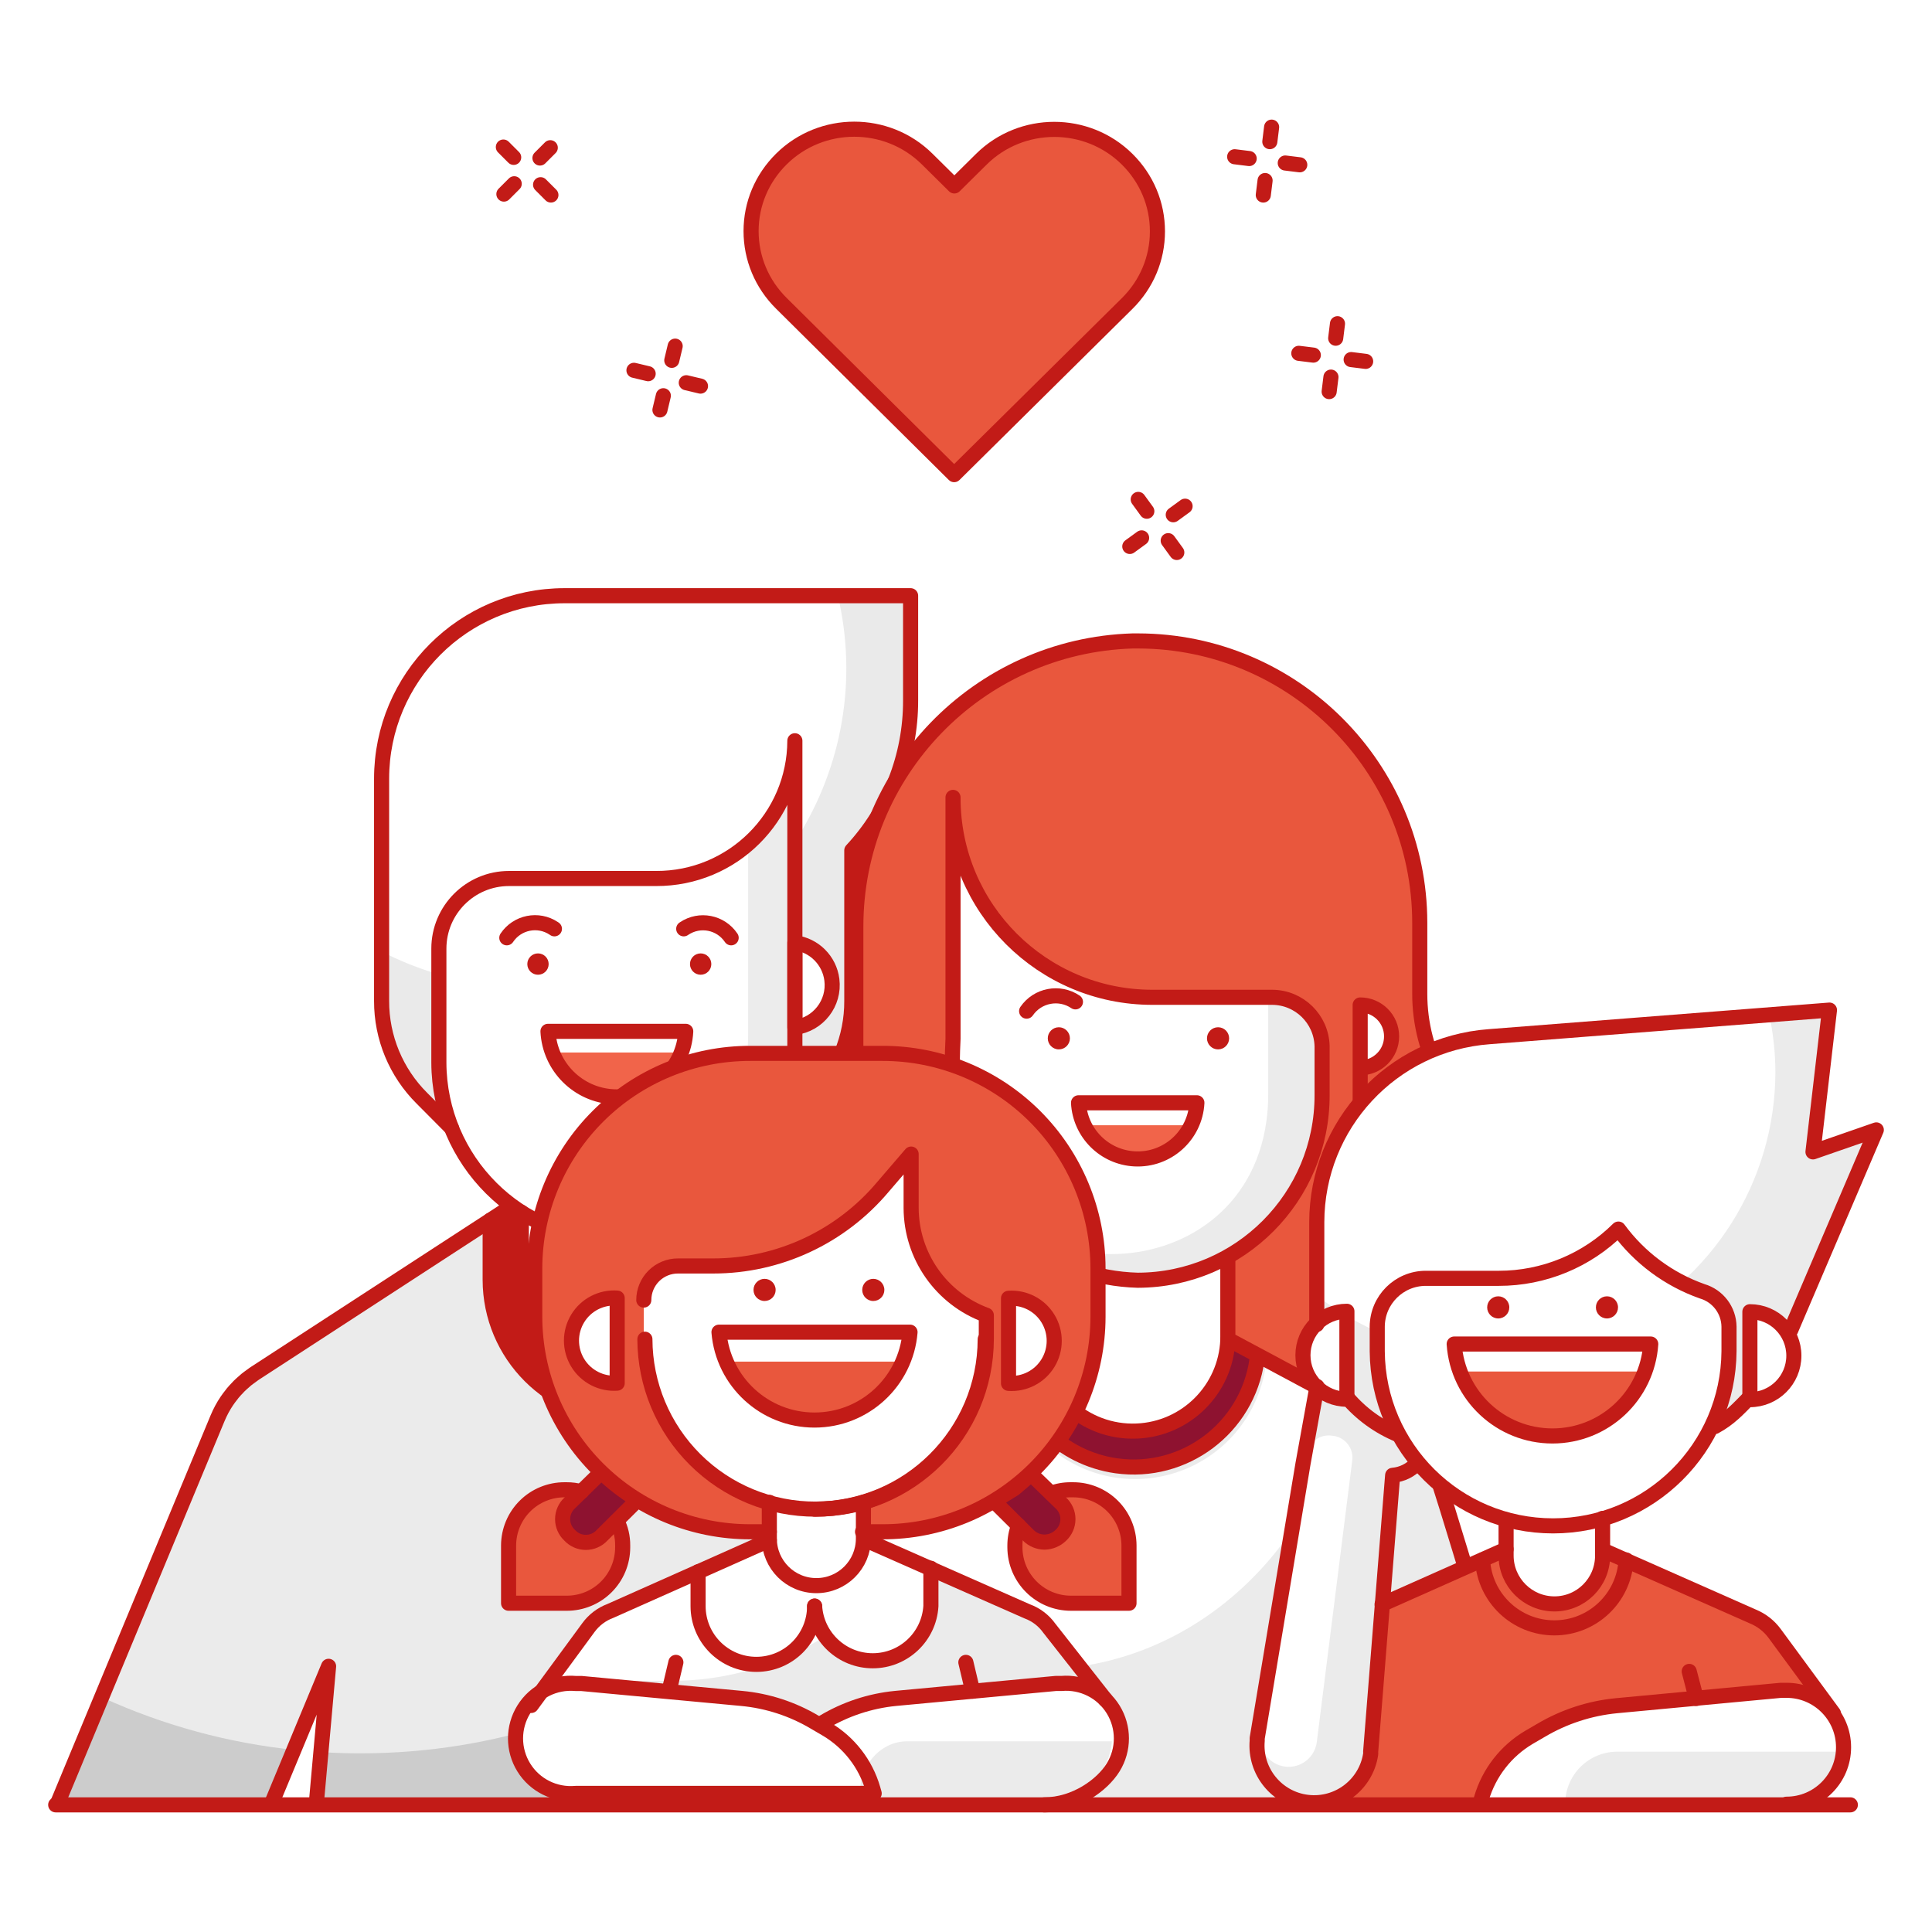 <?xml version="1.0" encoding="UTF-8"?>
<svg width="128px" height="128px" viewBox="0 0 128 128" version="1.1" xmlns="http://www.w3.org/2000/svg" xmlns:xlink="http://www.w3.org/1999/xlink">
    <title>One cover for your entire family</title>
    <g id="Page-1" stroke="none" stroke-width="1" fill="none" fill-rule="evenodd">
        <g id="1" transform="translate(-329, -11651)">
            <g id="One-cover-for-your-entire-family" transform="translate(329, 11651)">
                <polygon id="Fill-1" fill="#FFFFFF" points="0 128 128 128 128 0 0 0"></polygon>
                <g id="Group-308" transform="translate(3.69, 8.404)">
                    <path d="M30.884,71.082 L13.398,82.457 L13.399,82.458 C13.377,82.472 13.355,82.485 13.334,82.5 C13.259,82.55 13.188,82.606 13.116,82.659 C13.015,82.732 12.914,82.803 12.817,82.882 C12.772,82.919 12.731,82.961 12.686,82.999 C12.57,83.1 12.454,83.201 12.344,83.31 C12.319,83.335 12.298,83.362 12.273,83.387 C12.151,83.513 12.031,83.641 11.918,83.778 C11.895,83.806 11.875,83.837 11.852,83.866 C11.744,84 11.639,84.136 11.541,84.281 C11.298,84.641 11.091,85.027 10.922,85.433 C10.922,85.433 10.921,85.433 10.921,85.434 L0.366,110.836 L14.53,110.886 L18.276,101.87 L17.479,110.766 L58.642,110.766 L57.888,102.351 L61.385,110.766 L75.504,110.61 L65.043,85.434 C65.043,85.433 65.043,85.433 65.043,85.433 C64.874,85.027 64.667,84.641 64.423,84.281 C64.325,84.135 64.218,83.998 64.11,83.862 C64.088,83.834 64.069,83.805 64.047,83.778 C63.934,83.641 63.813,83.513 63.691,83.387 C63.667,83.362 63.645,83.335 63.621,83.31 C63.511,83.201 63.395,83.1 63.278,82.999 C63.234,82.961 63.192,82.919 63.147,82.882 C63.051,82.803 62.949,82.732 62.848,82.659 C62.776,82.606 62.706,82.55 62.631,82.5 C62.609,82.486 62.587,82.472 62.566,82.458 L62.567,82.457 L45.081,71.082" id="Fill-2" fill="#CCCCCC"></path>
                    <path d="M45.08,71.082 L30.883,71.082 L13.397,82.457 L13.398,82.458 C13.377,82.472 13.355,82.485 13.333,82.5 C13.258,82.55 13.188,82.606 13.115,82.659 C13.015,82.732 12.913,82.803 12.817,82.882 C12.772,82.919 12.73,82.961 12.686,82.999 C12.569,83.1 12.453,83.201 12.343,83.31 C12.319,83.335 12.297,83.362 12.273,83.387 C12.15,83.513 12.03,83.641 11.917,83.778 C11.894,83.806 11.874,83.837 11.851,83.866 C11.744,84 11.638,84.137 11.541,84.281 C11.297,84.641 11.09,85.027 10.921,85.433 C10.921,85.433 10.921,85.433 10.921,85.434 L3.167,104.094 C7.123,105.891 11.413,107.08 15.919,107.542 L18.276,101.87 L17.755,107.687 C18.556,107.734 19.362,107.76 20.174,107.76 C38.154,107.76 53.439,96.236 59.054,80.172 L45.08,71.082 Z" id="Fill-4" fill="#EBEBEB"></path>
                    <path d="M28.981,72.32 L28.981,76.253 C28.981,81.233 33.018,85.27 37.999,85.27 C42.979,85.27 47.017,81.233 47.017,76.253 L47.017,72.245 L44.161,70.496 C44.161,70.496 36.445,73.508 31.492,70.109 C30.073,71.381 28.981,72.32 28.981,72.32" id="Fill-6" fill="#C21B17"></path>
                    <path d="M31.044,69.824 L31.044,76.253 C31.044,80.094 34.157,83.208 37.998,83.208 L37.998,83.208 C41.84,83.208 44.953,80.094 44.953,76.253 L44.953,69.823 C42.742,70.808 36.868,73.377 31.044,69.824" id="Fill-8" fill="#EBEBEB"></path>
                    <path d="M33.291,70.91 C32.546,70.639 31.795,70.283 31.043,69.825 L31.043,76.253 C31.043,80.06 34.103,83.148 37.897,83.203 L37.897,77.38 C37.897,74.462 36.033,71.908 33.291,70.91" id="Fill-10" fill="#FFFFFF"></path>
                    <path d="M26.217,66.324 L24.264,64.359 C22.549,62.654 21.587,60.334 21.592,57.916 L21.592,43.187 C21.592,36.491 27.02,31.063 33.716,31.063 L56.651,31.063 L56.651,38.001 C56.66,41.687 55.267,45.238 52.755,47.936 L52.755,57.916 C52.765,60.333 51.807,62.653 50.095,64.359 L48.119,66.324 L26.217,66.324 Z" id="Fill-12" fill="#FFFFFF"></path>
                    <path d="M52.755,31.063 L51.823,31.063 C54.475,42.42 47.419,53.776 36.063,56.428 C31.179,57.569 26.05,56.934 21.591,54.638 L21.591,57.871 C21.586,60.289 22.548,62.609 24.263,64.315 L26.217,66.279 L48.119,66.279 L50.083,64.315 C51.795,62.608 52.753,60.288 52.744,57.871 L52.744,47.936 C55.258,45.239 56.65,41.687 56.639,38.001 L56.639,31.063 L52.755,31.063 Z" id="Fill-14" fill="#EAEAEA"></path>
                    <path d="M49.106,54.233 C50.551,54.233 51.722,55.404 51.722,56.849 C51.722,58.293 50.551,59.464 49.106,59.464 C47.661,59.464 46.49,58.293 46.49,56.849 C46.49,55.404 47.661,54.233 49.106,54.233" id="Fill-16" fill="#FFFFFF"></path>
                    <path d="M49.106,40.672 L49.106,62.002 C49.106,68.513 43.831,73.794 37.319,73.8 C30.802,73.8 25.52,68.518 25.52,62.002 L25.52,54.446 C25.52,51.884 27.595,49.805 30.157,49.799 L39.889,49.799 C44.943,49.836 49.069,45.77 49.106,40.717 C49.106,40.702 49.106,40.687 49.106,40.672" id="Fill-18" fill="#ECECEC"></path>
                    <path d="M45.873,60.206 L45.873,47.666 C44.211,49.075 42.102,49.847 39.923,49.843 L30.19,49.843 C27.623,49.831 25.533,51.903 25.52,54.468 C25.52,54.477 25.52,54.483 25.52,54.492 L25.52,62.002 C25.524,65.671 27.239,69.129 30.157,71.353 C31.408,71.791 32.725,72.016 34.052,72.016 C40.574,72.022 45.867,66.74 45.873,60.217 L45.873,60.217 L45.873,60.206 Z" id="Fill-20" fill="#FFFFFF"></path>
                    <path d="M32.874,61.328 C33.875,63.712 36.618,64.833 39.002,63.833 C40.133,63.358 41.032,62.459 41.507,61.328 L32.874,61.328 Z" id="Fill-22" fill="#F1644A"></path>
                    <path d="M31.953,54.761 C32.344,54.761 32.66,55.078 32.66,55.468 C32.66,55.859 32.344,56.175 31.953,56.175 C31.562,56.175 31.246,55.859 31.246,55.468 C31.246,55.078 31.562,54.761 31.953,54.761" id="Fill-24" fill="#C21B17"></path>
                    <path d="M42.73,54.761 C43.121,54.761 43.437,55.078 43.437,55.468 C43.437,55.859 43.121,56.175 42.73,56.175 C42.339,56.175 42.023,55.859 42.023,55.468 C42.023,55.078 42.339,54.761 42.73,54.761" id="Fill-26" fill="#C21B17"></path>
                    <path d="M44.758,71.019 L44.758,76.375 C44.758,80.217 41.644,83.33 37.803,83.33 L37.803,83.33 C33.962,83.33 30.848,80.217 30.848,76.375 L30.848,71.91" id="Stroke-28" stroke="#C21B17" stroke-linecap="round" stroke-linejoin="round"></path>
                    <path d="M30.125,71.571 L13.202,82.579 L13.203,82.58 C13.181,82.594 13.16,82.608 13.138,82.622 C13.063,82.673 12.993,82.729 12.92,82.782 C12.82,82.855 12.718,82.926 12.622,83.005 C12.576,83.042 12.535,83.083 12.491,83.122 C12.374,83.222 12.258,83.324 12.148,83.433 C12.124,83.457 12.102,83.485 12.078,83.509 C11.955,83.635 11.835,83.764 11.722,83.9 C11.699,83.929 11.679,83.96 11.656,83.988 C11.549,84.123 11.443,84.259 11.346,84.403 C11.102,84.763 10.895,85.149 10.726,85.555 C10.726,85.556 10.726,85.556 10.725,85.556 L0.171,110.959 M14.335,111.008 L18.08,101.993 L17.284,110.889 M58.446,110.889 L57.692,102.474 L61.189,110.889 M75.423,110.889 L64.848,85.556 C64.848,85.556 64.847,85.556 64.847,85.555 C64.678,85.149 64.471,84.763 64.228,84.404 C64.129,84.258 64.022,84.12 63.914,83.984 C63.892,83.957 63.873,83.927 63.851,83.9 C63.738,83.764 63.618,83.635 63.495,83.509 C63.471,83.484 63.449,83.457 63.425,83.433 C63.315,83.324 63.199,83.222 63.082,83.122 C63.038,83.083 62.997,83.042 62.951,83.005 C62.855,82.926 62.753,82.855 62.653,82.781 C62.58,82.728 62.51,82.672 62.435,82.622 C62.414,82.608 62.392,82.594 62.37,82.58 L62.371,82.579 L44.885,71.205" id="Stroke-30" stroke="#C21B17" stroke-linecap="round" stroke-linejoin="round"></path>
                    <path d="M46.821,72.831 L46.821,76.375 C46.821,81.355 42.784,85.393 37.803,85.393 C32.823,85.393 28.785,81.355 28.785,76.375 L28.785,72.442" id="Stroke-32" stroke="#C21B17" stroke-linecap="round" stroke-linejoin="round"></path>
                    <path d="M29.887,53.728 C30.576,52.696 31.97,52.417 33.001,53.105 C33.014,53.114 33.029,53.124 33.042,53.133" id="Stroke-34" stroke="#C21B17" stroke-linecap="round" stroke-linejoin="round"></path>
                    <path d="M44.751,53.728 C44.06,52.698 42.666,52.423 41.636,53.114 C41.626,53.12 41.617,53.127 41.608,53.133" id="Stroke-36" stroke="#C21B17" stroke-linecap="round" stroke-linejoin="round"></path>
                    <path d="M41.742,59.925 C41.617,62.445 39.472,64.387 36.952,64.262 C34.607,64.146 32.732,62.27 32.615,59.925 L41.742,59.925 Z" id="Stroke-38" stroke="#C21B17" stroke-linecap="round" stroke-linejoin="round"></path>
                    <path d="M48.972,59.667 C50.522,59.471 51.619,58.055 51.423,56.505 C51.261,55.224 50.252,54.216 48.972,54.054 L48.972,59.667 Z" id="Stroke-40" stroke="#C21B17" stroke-linecap="round" stroke-linejoin="round"></path>
                    <path d="M44.73,71.019 C42.683,72.728 40.048,73.756 37.174,73.756 C30.679,73.75 25.411,68.496 25.386,62.002 L25.386,54.447 C25.386,51.88 27.467,49.799 30.034,49.799 L39.778,49.799 C44.837,49.818 48.954,45.732 48.972,40.673 L48.972,40.673 L48.972,62.002 C48.958,65.626 47.312,68.864 44.73,71.019" id="Stroke-42" stroke="#C21B17" stroke-linecap="round" stroke-linejoin="round"></path>
                    <path d="M48.119,66.324 L50.084,64.359 C51.795,62.653 52.754,60.333 52.744,57.916 L52.744,47.936 C55.256,45.238 56.649,41.687 56.64,38.001 L56.64,31.063 L33.716,31.063 C27.02,31.063 21.592,36.491 21.592,43.187 L21.592,57.916 C21.587,60.334 22.549,62.654 24.264,64.359 L26.217,66.324" id="Stroke-44" stroke="#C21B17" stroke-linecap="round" stroke-linejoin="round"></path>
                    <path d="M60.087,95.194 C52.444,95.21 46.235,89.028 46.219,81.385 C46.212,78.258 47.264,75.222 49.204,72.769 L50.8,70.731 C52.229,68.906 53.008,66.654 53.012,64.335 L53.012,53.011 C52.989,42.773 61.115,34.376 71.347,34.06 L71.714,34.06 C82.016,34.078 90.361,42.428 90.373,52.73 L90.373,57.455 C90.373,59.417 90.874,61.347 91.829,63.062 L94.084,67.097 C99.141,76.219 95.846,87.713 86.723,92.772 C83.932,94.319 80.794,95.133 77.603,95.139 L60.087,95.194 Z" id="Fill-46" fill="#EBEBEB"></path>
                    <path d="M46.346,79.737 C49.157,82.951 53.218,84.794 57.488,84.796 L76.255,84.796 C85.099,84.79 92.917,79.049 95.572,70.612 C95.195,69.415 94.696,68.258 94.084,67.162 L91.829,63.062 C90.875,61.347 90.373,59.417 90.373,57.455 L90.373,52.73 C90.361,42.419 82.003,34.066 71.692,34.059 L71.326,34.059 C61.093,34.376 52.968,42.773 52.99,53.011 L52.99,64.379 C52.986,66.698 52.208,68.948 50.779,70.775 L49.204,72.769 C47.634,74.788 46.646,77.198 46.346,79.737" id="Fill-48" fill="#E9573D"></path>
                    <path d="M83.902,64.109 C83.92,70.87 78.454,76.365 71.693,76.383 L71.693,76.383 L71.693,76.383 C64.932,76.383 59.451,70.902 59.451,64.141 C59.451,64.131 59.451,64.12 59.451,64.109 L59.451,44.393 C59.427,51.684 65.318,57.614 72.609,57.638 C72.624,57.638 72.638,57.638 72.653,57.638 L80.602,57.638 C82.395,57.649 83.855,59.081 83.902,60.873 L83.902,64.109 Z" id="Fill-50" fill="#EBEBEB"></path>
                    <path d="M59.45,47.068 L59.45,64.142 C59.451,64.712 59.491,65.281 59.569,65.846 C61.251,77.624 78.584,77.624 80.213,65.878 C80.292,65.303 80.332,64.723 80.331,64.142 L80.331,57.67 L70.252,57.67 C66.644,57.724 60.961,52.438 59.45,47.068" id="Fill-52" fill="#FFFFFF"></path>
                    <path d="M71.369,86.522 C74.681,86.522 77.366,83.837 77.366,80.525 L77.366,80.525 L77.366,75.014 C75.538,75.918 73.546,76.443 71.509,76.556 C69.35,76.377 67.255,75.729 65.372,74.658 L65.372,80.525 C65.372,83.837 68.057,86.522 71.369,86.522" id="Fill-54" fill="#FFFFFF"></path>
                    <path d="M79.533,81.69 L77.365,80.525 L79.533,81.69 Z" id="Fill-56" fill="#2DAB66"></path>
                    <polygon id="Fill-58" fill="#2DAB66" points="63.193 81.69 63.193 81.69 65.372 80.525"></polygon>
                    <path d="M71.369,88.776 C75.495,88.801 79.005,85.775 79.588,81.69 L77.431,80.525 C77.429,83.837 74.743,86.521 71.431,86.519 C68.121,86.518 65.438,83.835 65.437,80.525 L63.28,81.69 C63.864,85.721 67.296,88.728 71.369,88.776" id="Fill-60" fill="#8E1230"></path>
                    <path d="M63.808,59.525 C64.078,58.255 65.326,57.443 66.596,57.713 C66.612,57.716 66.629,57.72 66.645,57.724" id="Fill-62" fill="#FFFFFF"></path>
                    <path d="M66.461,59.654 C66.866,59.654 67.194,59.983 67.194,60.388 C67.194,60.792 66.866,61.121 66.461,61.121 C66.056,61.121 65.728,60.792 65.728,60.388 C65.728,59.983 66.056,59.654 66.461,59.654" id="Fill-64" fill="#FFFFFF"></path>
                    <path d="M77.01,59.654 C77.415,59.654 77.743,59.983 77.743,60.388 C77.743,60.792 77.415,61.121 77.01,61.121 C76.605,61.121 76.276,60.792 76.276,60.388 C76.276,59.983 76.605,59.654 77.01,59.654" id="Fill-66" fill="#FFFFFF"></path>
                    <path d="M86.425,62.34 C87.576,62.34 88.507,61.408 88.507,60.258 C88.507,59.109 87.576,58.177 86.425,58.177 L86.425,62.34 Z" id="Fill-68" fill="#FFFFFF"></path>
                    <path d="M68.111,66.148 C69.15,68.126 71.595,68.887 73.572,67.848 C74.298,67.467 74.891,66.874 75.273,66.148 L68.111,66.148 Z" id="Fill-70" fill="#F1644A"></path>
                    <path d="M64.66,99.465 C73.926,99.463 82.057,93.29 84.549,84.365 L79.587,81.69 C78.951,86.202 74.777,89.344 70.265,88.708 C66.623,88.194 63.761,85.332 63.247,81.69 L61.554,82.596 L57.034,98.332 L56.528,99.411 L64.66,99.465 Z" id="Fill-72" fill="#EBEBEB"></path>
                    <path d="M66.461,59.654 C66.866,59.654 67.194,59.983 67.194,60.388 C67.194,60.792 66.866,61.121 66.461,61.121 C66.056,61.121 65.728,60.792 65.728,60.388 C65.728,59.983 66.056,59.654 66.461,59.654" id="Fill-74" fill="#C21B17"></path>
                    <path d="M91.732,88.948 C90.862,87.8 89.759,86.849 88.496,86.156 L80.008,81.615 C80.007,81.618 80.006,81.621 80.006,81.624 L79.986,81.615 C79.394,85.35 76.463,88.281 72.726,88.874 C69.75,89.347 66.888,88.255 64.973,86.21 C64.935,86.168 64.901,86.124 64.864,86.082 C64.607,85.797 64.372,85.493 64.153,85.172 C63.991,84.933 63.836,84.688 63.698,84.43 C63.659,84.359 63.616,84.29 63.579,84.218 C63.383,83.826 63.212,83.421 63.076,82.999 C63.075,82.995 63.074,82.992 63.073,82.989 C62.93,82.544 62.822,82.085 62.751,81.615 L62.731,81.624 C62.731,81.621 62.73,81.618 62.729,81.615 L54.241,86.156 C52.979,86.85 51.877,87.802 51.005,88.948 L44.62,110.941 L50.876,110.941 L52.343,110.941 L90.373,110.941 L98.106,110.941 L91.732,88.948 Z" id="Fill-76" fill="#EBEBEB"></path>
                    <path d="M80.168,82.218 C80.167,82.222 80.166,82.225 80.166,82.228 L80.146,82.218 C79.554,85.955 76.623,88.885 72.887,89.478 C69.911,89.95 67.048,88.859 65.133,86.814 C65.095,86.773 65.062,86.728 65.025,86.687 C64.768,86.401 64.532,86.096 64.313,85.777 C64.151,85.536 63.996,85.291 63.858,85.034 C63.819,84.963 63.776,84.894 63.739,84.821 C63.544,84.43 63.372,84.024 63.236,83.602 C63.235,83.599 63.234,83.595 63.233,83.592 C63.09,83.148 62.982,82.69 62.911,82.218 L62.891,82.228 C62.891,82.225 62.89,82.222 62.889,82.218 L54.401,86.759 C53.14,87.454 52.003,88.969 51.405,90.131 L49.102,99.12 C52.676,100.515 57.12,102.242 64.946,102.212 C75.721,102.224 83.69,93.701 85.287,84.806 C84.417,83.658 80.168,82.218 80.168,82.218" id="Fill-78" fill="#FFFFFF"></path>
                    <path d="M77.01,59.654 C77.415,59.654 77.743,59.983 77.743,60.388 C77.743,60.792 77.415,61.121 77.01,61.121 C76.605,61.121 76.276,60.792 76.276,60.388 C76.276,59.983 76.605,59.654 77.01,59.654" id="Fill-80" fill="#C21B17"></path>
                    <path d="M64.023,73.719 C66.236,75.397 68.918,76.34 71.692,76.415 C78.454,76.398 83.919,70.902 83.902,64.141 L83.902,64.141 L83.902,60.906 C83.856,59.113 82.394,57.681 80.602,57.67 L72.653,57.67 C65.361,57.67 59.45,51.759 59.45,44.468 C59.45,44.454 59.45,44.439 59.45,44.425 L59.45,60.42 C59.45,60.42 59.181,65.177 59.839,67.226 C60.496,69.275 62.169,72.403 64.023,73.719 Z" id="Stroke-82" stroke="#C21B17" stroke-linecap="round" stroke-linejoin="round"></path>
                    <path d="M50.424,90.95 C45.851,85.955 45.004,78.083 49.204,72.77 L50.8,70.732 C52.229,68.905 53.007,66.654 53.011,64.336 L53.011,53.011 C52.989,42.773 61.114,34.375 71.347,34.06 L71.714,34.06 C82.016,34.078 90.361,42.428 90.373,52.73 L90.373,57.454 C90.373,59.417 90.874,61.348 91.829,63.063 L94.083,67.097 C98.132,74.336 97.14,83.198 91.4,89.185" id="Stroke-84" stroke="#C21B17" stroke-linecap="round" stroke-linejoin="round"></path>
                    <path d="M65.07,80.374 C65.214,83.85 68.148,86.551 71.624,86.407 C74.898,86.271 77.521,83.648 77.657,80.374" id="Stroke-86" stroke="#C21B17" stroke-linecap="round" stroke-linejoin="round"></path>
                    <path d="M64.326,58.587 C65.053,57.529 66.496,57.255 67.561,57.972" id="Stroke-88" stroke="#C21B17" stroke-linecap="round" stroke-linejoin="round"></path>
                    <path d="M75.607,64.659 C75.493,66.824 73.646,68.488 71.481,68.374 C69.474,68.269 67.871,66.665 67.766,64.659 L75.607,64.659 Z" id="Stroke-90" stroke="#C21B17" stroke-linecap="round" stroke-linejoin="round"></path>
                    <path d="M86.425,62.34 C87.576,62.34 88.507,61.408 88.507,60.258 C88.507,59.109 87.576,58.177 86.425,58.177 L86.425,67.226" id="Stroke-92" stroke="#C21B17" stroke-linecap="round" stroke-linejoin="round"></path>
                    <path d="M65.07,74.528 L65.07,80.374 L55.363,85.573 C55.363,85.573 51.901,87.363 50.995,89.952 C50.089,92.54 44.653,110.908 44.653,110.908" id="Stroke-94" stroke="#C21B17" stroke-linecap="round" stroke-linejoin="round"></path>
                    <line x1="54.91" y1="101.126" x2="53.281" y2="110.909" id="Stroke-96" stroke="#C21B17" stroke-linecap="round" stroke-linejoin="round"></line>
                    <line x1="55.751" y1="97.383" x2="54.91" y2="101.126" id="Stroke-98" stroke="#C21B17" stroke-linecap="round" stroke-linejoin="round"></line>
                    <path d="M79.587,81.69 C78.95,86.202 74.777,89.344 70.264,88.708 C66.622,88.194 63.76,85.332 63.247,81.69" id="Stroke-100" stroke="#C21B17" stroke-linecap="round" stroke-linejoin="round"></path>
                    <path d="M77.657,74.927 L77.657,80.32 L87.364,85.519 C87.364,85.519 90.826,87.309 91.678,89.898 C92.531,92.486 98.031,110.854 98.031,110.854" id="Stroke-102" stroke="#C21B17" stroke-linecap="round" stroke-linejoin="round"></path>
                    <line x1="87.828" y1="101.126" x2="89.446" y2="110.909" id="Stroke-104" stroke="#C21B17" stroke-linecap="round" stroke-linejoin="round"></line>
                    <line x1="86.986" y1="97.383" x2="87.827" y2="101.126" id="Stroke-106" stroke="#C21B17" stroke-linecap="round" stroke-linejoin="round"></line>
                    <line x1="38.311" y1="16.13" x2="39.252" y2="16.355" id="Stroke-108" stroke="#C21B17" stroke-linecap="round" stroke-linejoin="round"></line>
                    <line x1="41.778" y1="16.953" x2="42.719" y2="17.177" id="Stroke-110" stroke="#C21B17" stroke-linecap="round" stroke-linejoin="round"></line>
                    <line x1="40.817" y1="15.469" x2="41.042" y2="14.528" id="Stroke-112" stroke="#C21B17" stroke-linecap="round" stroke-linejoin="round"></line>
                    <line x1="40.033" y1="18.755" x2="40.258" y2="17.814" id="Stroke-114" stroke="#C21B17" stroke-linecap="round" stroke-linejoin="round"></line>
                    <line x1="71.162" y1="27.8" x2="71.945" y2="27.231" id="Stroke-116" stroke="#C21B17" stroke-linecap="round" stroke-linejoin="round"></line>
                    <line x1="74.042" y1="25.701" x2="74.825" y2="25.132" id="Stroke-118" stroke="#C21B17" stroke-linecap="round" stroke-linejoin="round"></line>
                    <line x1="72.29" y1="25.466" x2="71.721" y2="24.683" id="Stroke-120" stroke="#C21B17" stroke-linecap="round" stroke-linejoin="round"></line>
                    <line x1="74.276" y1="28.199" x2="73.707" y2="27.416" id="Stroke-122" stroke="#C21B17" stroke-linecap="round" stroke-linejoin="round"></line>
                    <line x1="80.006" y1="4.518" x2="80.125" y2="3.557" id="Stroke-124" stroke="#C21B17" stroke-linecap="round" stroke-linejoin="round"></line>
                    <line x1="80.439" y1="0.981" x2="80.558" y2="0.019" id="Stroke-126" stroke="#C21B17" stroke-linecap="round" stroke-linejoin="round"></line>
                    <line x1="79.071" y1="2.1" x2="78.11" y2="1.981" id="Stroke-128" stroke="#C21B17" stroke-linecap="round" stroke-linejoin="round"></line>
                    <line x1="82.423" y1="2.515" x2="81.462" y2="2.396" id="Stroke-130" stroke="#C21B17" stroke-linecap="round" stroke-linejoin="round"></line>
                    <line x1="84.37" y1="17.541" x2="84.489" y2="16.58" id="Stroke-132" stroke="#C21B17" stroke-linecap="round" stroke-linejoin="round"></line>
                    <line x1="84.803" y1="14.004" x2="84.922" y2="13.043" id="Stroke-134" stroke="#C21B17" stroke-linecap="round" stroke-linejoin="round"></line>
                    <line x1="83.321" y1="15.123" x2="82.36" y2="15.004" id="Stroke-136" stroke="#C21B17" stroke-linecap="round" stroke-linejoin="round"></line>
                    <line x1="86.788" y1="15.538" x2="85.827" y2="15.419" id="Stroke-138" stroke="#C21B17" stroke-linecap="round" stroke-linejoin="round"></line>
                    <line x1="29.659" y1="1.338" x2="30.343" y2="2.022" id="Stroke-140" stroke="#C21B17" stroke-linecap="round" stroke-linejoin="round"></line>
                    <line x1="32.125" y1="3.833" x2="32.809" y2="4.517" id="Stroke-142" stroke="#C21B17" stroke-linecap="round" stroke-linejoin="round"></line>
                    <line x1="32.083" y1="2.066" x2="32.767" y2="1.382" id="Stroke-144" stroke="#C21B17" stroke-linecap="round" stroke-linejoin="round"></line>
                    <line x1="29.694" y1="4.455" x2="30.378" y2="3.771" id="Stroke-146" stroke="#C21B17" stroke-linecap="round" stroke-linejoin="round"></line>
                    <path d="M59.525,23.043 L48.077,11.691 C46.783,10.408 46.071,8.709 46.071,6.906 C46.072,5.106 46.785,3.411 48.078,2.132 C50.741,-0.503 55.073,-0.503 57.736,2.132 L59.538,3.915 L61.328,2.144 C63.991,-0.49 68.323,-0.491 70.987,2.144 C72.28,3.425 72.993,5.122 72.993,6.924 C72.993,8.726 72.28,10.424 70.987,11.704 L59.525,23.043 Z" id="Fill-148" fill="#E9573D"></path>
                    <path d="M59.525,23.043 L48.077,11.691 C46.783,10.408 46.071,8.709 46.071,6.906 C46.072,5.106 46.785,3.411 48.078,2.132 C50.741,-0.503 55.073,-0.503 57.736,2.132 L59.538,3.915 L61.328,2.144 C63.991,-0.49 68.323,-0.491 70.987,2.144 C72.28,3.425 72.993,5.122 72.993,6.924 C72.993,8.726 72.28,10.424 70.987,11.704 L59.525,23.043 Z" id="Stroke-150" stroke="#C21B17" stroke-linecap="round" stroke-linejoin="round"></path>
                    <path d="M117.78,105.113 L113.891,99.826 C113.52,99.319 113.016,98.926 112.434,98.689 L102.559,94.32 L96.092,94.32 L87.876,97.888 L83.317,111.129 L113.702,111.129 L117.78,105.113 Z" id="Fill-152" fill="#E9573D"></path>
                    <path d="M94.533,94.931 C94.673,97.455 96.76,99.431 99.289,99.431 C101.817,99.431 103.905,97.455 104.044,94.931 L102.471,94.232 L96.092,94.232 L94.533,94.931 Z" id="Fill-154" fill="#E9573D"></path>
                    <path d="M113.891,99.826 L113.891,99.826 C113.697,99.566 113.466,99.335 113.206,99.141 C106.94,108.264 94.875,111.32 85.022,106.278 L83.332,111.129 L113.716,111.129 L117.78,105.171 L113.891,99.826 Z" id="Fill-156" fill="#E9573D"></path>
                    <path d="M114.677,103.569 L114.298,103.569 L103.403,104.589 C101.638,104.76 99.933,105.317 98.407,106.22 L97.606,106.686 C96.082,107.589 94.958,109.036 94.46,110.735 L94.372,111.056 L114.677,111.129 C116.761,111.129 118.45,109.44 118.45,107.356 C118.45,105.273 116.761,103.584 114.677,103.584 L114.677,103.569 Z" id="Fill-158" fill="#FFFFFF"></path>
                    <path d="M89.013,81.094 L84.09,80.541 L82.632,88.625 L79.603,106.759 L79.603,106.919 C79.427,108.954 80.897,110.762 82.924,111.005 C84.953,111.249 86.808,109.841 87.118,107.822 C87.126,107.769 87.126,107.715 87.118,107.662 L88.576,89.338 C89.74,89.243 90.677,88.342 90.819,87.183 L91.212,83.92 C91.316,83.25 91.138,82.567 90.722,82.033 C90.305,81.498 89.688,81.158 89.013,81.094" id="Fill-160" fill="#EBEBEB"></path>
                    <path d="M88.969,86.658 C85.657,85.25 83.506,81.999 83.507,78.399 L83.507,72.573 C83.512,66.119 88.49,60.759 94.926,60.279 L117.474,58.517 L116.382,67.912 L120.577,66.455 L114.75,80.133 C114.56,80.742 114.311,81.333 114.008,81.895 C113.014,83.751 111.494,85.271 109.638,86.265 L88.969,86.658 Z" id="Fill-162" fill="#FFFFFF"></path>
                    <path d="M116.382,67.854 L117.474,58.459 L113.513,58.765 C113.794,60.052 113.935,61.366 113.935,62.683 C113.897,69.865 109.774,76.399 103.308,79.526 C96.842,82.652 89.16,81.825 83.507,77.395 L83.507,78.4 C83.506,81.999 85.657,85.25 88.969,86.658 L109.653,86.105 C111.509,85.112 113.029,83.591 114.022,81.735 C114.294,81.179 114.513,80.599 114.678,80.002 L120.504,66.325 L116.382,67.854 Z" id="Fill-164" fill="#EBEBEB"></path>
                    <path d="M85.546,84.298 C83.937,84.298 82.633,82.994 82.633,81.385 C82.633,79.776 83.937,78.472 85.546,78.472 L85.546,84.298 Z" id="Fill-166" fill="#FFFFFF"></path>
                    <path d="M112.245,78.501 C113.854,78.501 115.158,79.805 115.158,81.414 C115.158,83.023 113.854,84.327 112.245,84.327 L112.245,78.501 Z" id="Fill-168" fill="#FFFFFF"></path>
                    <path d="M109.084,77.147 C106.862,76.362 104.928,74.925 103.534,73.025 C101.428,75.117 98.579,76.29 95.611,76.288 L90.775,76.288 C89.003,76.288 87.564,77.72 87.556,79.492 L87.556,81.123 C87.604,87.525 92.807,92.689 99.208,92.689 C105.61,92.689 110.813,87.525 110.861,81.123 L110.861,79.492 C110.848,78.405 110.127,77.454 109.084,77.147" id="Fill-170" fill="#FFFFFF"></path>
                    <path d="M92.96,82.463 C93.977,84.998 96.434,86.659 99.165,86.659 C101.896,86.659 104.353,84.998 105.37,82.463 L92.96,82.463 Z" id="Fill-172" fill="#E9573D"></path>
                    <path d="M109.084,77.147 C106.862,76.362 104.928,74.925 103.534,73.025 C102.918,73.672 102.224,74.24 101.466,74.715 C102.65,75.822 104.048,76.674 105.574,77.22 C106.582,77.56 107.266,78.501 107.278,79.565 L107.278,81.123 C107.24,86.832 103.071,91.673 97.431,92.558 C98.01,92.646 98.594,92.69 99.179,92.689 C105.581,92.689 110.784,87.525 110.832,81.123 L110.832,79.492 C110.822,78.413 110.115,77.464 109.084,77.147" id="Fill-174" fill="#FFFFFF"></path>
                    <path d="M102.486,92.193 L102.486,94.669 C102.486,96.431 101.058,97.859 99.296,97.859 C97.532,97.859 96.1,96.433 96.092,94.669 L96.092,92.28 C98.162,93.032 100.437,93.001 102.486,92.193" id="Fill-176" fill="#FFFFFF"></path>
                    <path d="M96.995,93.65 L96.091,93.65 L96.091,94.64 C96.093,96.294 97.358,97.672 99.004,97.816 L99.004,95.762 C99.02,95.215 98.817,94.684 98.439,94.287 C98.061,93.891 97.541,93.661 96.995,93.65" id="Fill-178" fill="#FFFFFF"></path>
                    <path d="M84.57,86.716 L84.57,86.716 C84.185,86.653 83.791,86.747 83.477,86.977 C83.162,87.207 82.952,87.554 82.895,87.94 L82.749,88.697 L79.836,106.482 C79.753,106.984 79.879,107.498 80.184,107.905 C80.489,108.312 80.948,108.577 81.453,108.638 C82.478,108.767 83.414,108.045 83.55,107.021 L85.895,88.391 C85.958,87.99 85.85,87.582 85.598,87.264 C85.347,86.946 84.974,86.748 84.57,86.716" id="Fill-180" fill="#FFFFFF"></path>
                    <path d="M100.009,111.129 L100.009,111.129 L114.677,111.129 C116.653,111.135 118.297,109.617 118.45,107.648 L103.462,107.648 C102.541,107.648 101.659,108.015 101.01,108.669 C100.362,109.323 100.001,110.208 100.009,111.129" id="Fill-182" fill="#EBEBEB"></path>
                    <path d="M95.572,77.48 C95.977,77.48 96.305,77.808 96.305,78.213 C96.305,78.618 95.977,78.947 95.572,78.947 C95.167,78.947 94.839,78.618 94.839,78.213 C94.839,77.808 95.167,77.48 95.572,77.48" id="Fill-184" fill="#C21B17"></path>
                    <path d="M102.775,77.48 C103.18,77.48 103.508,77.808 103.508,78.213 C103.508,78.618 103.18,78.947 102.775,78.947 C102.37,78.947 102.042,78.618 102.042,78.213 C102.042,77.808 102.37,77.48 102.775,77.48" id="Fill-186" fill="#C21B17"></path>
                    <path d="M85.546,84.298 C83.937,84.298 82.633,82.994 82.633,81.385 C82.633,79.776 83.937,78.472 85.546,78.472 L85.546,84.298 Z" id="Stroke-188" stroke="#C21B17" stroke-linecap="round" stroke-linejoin="round"></path>
                    <path d="M112.245,78.501 C113.854,78.501 115.158,79.805 115.158,81.414 C115.158,83.023 113.854,84.327 112.245,84.327 L112.245,78.501 Z" id="Stroke-190" stroke="#C21B17" stroke-linecap="round" stroke-linejoin="round"></path>
                    <path d="M109.084,77.147 C106.862,76.362 104.928,74.925 103.534,73.025 C101.428,75.117 98.579,76.29 95.611,76.288 L90.775,76.288 C89.003,76.288 87.564,77.72 87.556,79.492 L87.556,81.123 C87.604,87.525 92.807,92.689 99.208,92.689 C105.61,92.689 110.813,87.525 110.861,81.123 L110.861,79.492 C110.848,78.405 110.127,77.454 109.084,77.147 Z" id="Stroke-192" stroke="#C21B17" stroke-linecap="round" stroke-linejoin="round"></path>
                    <path d="M83.55,79.346 L83.55,78.399 L83.55,72.573 C83.555,66.119 88.533,60.759 94.97,60.279 L117.517,58.517 L116.425,67.912 L120.62,66.455 L114.948,79.727" id="Stroke-194" stroke="#C21B17" stroke-linecap="round" stroke-linejoin="round"></path>
                    <path d="M104.044,94.946 C103.904,97.47 101.817,99.446 99.288,99.446 C96.76,99.446 94.672,97.47 94.533,94.946" id="Stroke-196" stroke="#C21B17" stroke-linecap="round" stroke-linejoin="round"></path>
                    <path d="M102.486,92.193 L102.486,94.669 C102.486,96.431 101.058,97.859 99.296,97.859 C97.532,97.859 96.1,96.433 96.092,94.669 L96.092,92.28" id="Stroke-198" stroke="#C21B17" stroke-linecap="round" stroke-linejoin="round"></path>
                    <path d="M114.677,111.129 C116.761,111.129 118.45,109.44 118.45,107.356 C118.45,105.273 116.761,103.584 114.677,103.584 L114.298,103.584 L103.403,104.604 C101.638,104.775 99.933,105.332 98.407,106.235 L97.606,106.701 C96.082,107.604 94.958,109.051 94.46,110.75 L94.372,111.071" id="Stroke-200" stroke="#C21B17" stroke-linecap="round" stroke-linejoin="round"></path>
                    <line x1="108.225" y1="102.331" x2="108.691" y2="104.123" id="Stroke-202" stroke="#C21B17" stroke-linecap="round" stroke-linejoin="round"></line>
                    <line x1="96.091" y1="94.232" x2="87.876" y2="97.888" id="Stroke-204" stroke="#C21B17" stroke-linecap="round" stroke-linejoin="round"></line>
                    <path d="M117.78,105.113 L113.891,99.826 C113.52,99.319 113.016,98.926 112.434,98.689 L102.559,94.32" id="Stroke-206" stroke="#C21B17" stroke-linecap="round" stroke-linejoin="round"></path>
                    <path d="M83.565,83.454 L82.633,88.596 L79.603,106.759 L79.603,106.919 C79.427,108.954 80.896,110.762 82.924,111.006 C84.952,111.249 86.808,109.841 87.119,107.823 C87.126,107.769 87.126,107.716 87.119,107.662 L88.576,89.339 C89.204,89.287 89.789,88.995 90.207,88.523" id="Stroke-208" stroke="#C21B17" stroke-linecap="round" stroke-linejoin="round"></path>
                    <path d="M92.654,80.642 C92.883,84.069 95.73,86.732 99.165,86.732 C102.6,86.732 105.446,84.069 105.676,80.642 L92.654,80.642 Z" id="Stroke-210" stroke="#C21B17" stroke-linecap="round" stroke-linejoin="round"></path>
                    <path d="M112.245,84.153 C111.486,84.932 110.885,85.591 109.926,86.105" id="Stroke-212" stroke="#C21B17" stroke-linecap="round" stroke-linejoin="round"></path>
                    <path d="M88.969,86.658 C87.645,86.115 86.47,85.26 85.546,84.167" id="Stroke-214" stroke="#C21B17" stroke-linecap="round" stroke-linejoin="round"></path>
                    <path d="M45.007,61.385 L55.859,61.385 C63.187,61.385 69.128,67.326 69.128,74.654 L69.128,79.811 C69.128,87.139 63.187,93.08 55.859,93.08 L45.007,93.08 C37.678,93.08 31.738,87.139 31.738,79.811 L31.738,74.654 C31.738,67.326 37.678,61.385 45.007,61.385" id="Fill-216" fill="#E9573D"></path>
                    <path d="M66.638,103.116 L66.259,103.116 L55.655,104.106 C53.954,104.276 52.312,104.824 50.849,105.709 L50.077,106.16 C48.594,107.041 47.5,108.452 47.018,110.108 L46.93,110.413 L64.701,110.413 L66.696,110.413 C68.107,110.592 69.494,109.94 70.257,108.739 C71.019,107.539 71.019,106.006 70.257,104.805 C69.494,103.604 68.107,102.952 66.696,103.131 L66.638,103.116 Z" id="Fill-218" fill="#FFFFFF"></path>
                    <path d="M54.825,61.385 L46.086,61.385 C42.304,61.377 38.673,62.872 35.994,65.541 C33.314,68.21 31.804,71.834 31.796,75.616 L31.796,78.85 C31.796,80.472 32.072,82.083 32.612,83.613 C35.138,85.608 38.264,86.691 41.483,86.686 L52.276,86.686 C56.058,86.694 59.688,85.199 62.368,82.53 C65.048,79.861 66.557,76.237 66.565,72.455 L66.565,67.415 C63.87,63.61 59.488,61.359 54.825,61.385" id="Fill-220" fill="#E9573D"></path>
                    <path d="M66.71,90.298 L67.963,90.298 C69.7,90.298 71.109,91.707 71.109,93.444 L71.109,97.814 L66.739,97.814 C65.002,97.814 63.593,96.405 63.593,94.668 L63.593,93.444 C63.593,91.718 64.984,90.314 66.71,90.298" id="Fill-222" fill="#E9573D"></path>
                    <path d="M62.166,91.056 L64.438,93.314 C64.724,93.601 65.111,93.763 65.516,93.765 C65.92,93.757 66.305,93.596 66.594,93.314 C66.893,93.038 67.063,92.65 67.063,92.243 C67.063,91.836 66.893,91.448 66.594,91.173 L64.628,89.264 L63.55,90.255 L62.166,91.056 Z" id="Fill-224" fill="#FFFFFF"></path>
                    <path d="M34.389,97.814 L30.019,97.814 L30.019,93.444 C30.019,91.707 31.428,90.298 33.165,90.298 L34.418,90.298 C36.156,90.298 37.564,91.707 37.564,93.444 L37.564,94.668 C37.564,96.405 36.156,97.814 34.418,97.814 L34.389,97.814 Z" id="Fill-226" fill="#E9573D"></path>
                    <path d="M65.822,99.46 L65.822,99.46 C65.459,98.953 64.951,98.567 64.365,98.353 L51.62,92.672 L49.508,92.672 L36.749,98.353 C36.165,98.571 35.659,98.956 35.292,99.46 L31.505,104.616 L34.462,106.743 L60.753,103.64 L67.657,102.956 L65.822,99.46 Z" id="Fill-228" fill="#EBEBEB"></path>
                    <path d="M56.398,94.784 L51.591,92.643 L49.508,92.643 L36.749,98.323 C36.165,98.542 35.659,98.927 35.292,99.43 L32.699,102.955 L40.915,102.955 C47.101,102.924 52.881,99.873 56.398,94.784" id="Fill-230" fill="#FFFFFF"></path>
                    <path d="M42.56,95.731 L42.56,98.003 C42.56,100.135 44.288,101.863 46.42,101.863 C48.552,101.863 50.28,100.135 50.28,98.003 C50.405,100.039 52.093,101.626 54.133,101.626 C56.172,101.626 57.86,100.039 57.985,98.003 L57.985,95.498 L51.911,92.789 L48.212,93.211 L42.56,95.731 Z" id="Fill-232" fill="#FFFFFF"></path>
                    <path d="M54.14,110.108 C53.658,108.452 52.564,107.041 51.081,106.161 L50.309,105.709 C48.826,104.823 47.164,104.281 45.444,104.121 L34.826,103.131 L34.447,103.131 C33.036,102.952 31.649,103.604 30.887,104.805 C30.124,106.006 30.124,107.539 30.887,108.74 C31.649,109.94 33.036,110.593 34.447,110.414 L54.213,110.414 L54.14,110.108 Z" id="Fill-234" fill="#FFFFFF"></path>
                    <path d="M37.2,83.234 C36.145,83.31 35.135,82.79 34.585,81.887 C34.034,80.983 34.034,79.848 34.585,78.944 C35.135,78.041 36.145,77.521 37.2,77.597 L37.2,83.234 Z" id="Fill-236" fill="#FFFFFF"></path>
                    <path d="M63.127,77.611 C64.182,77.535 65.192,78.055 65.742,78.958 C66.293,79.862 66.293,80.997 65.742,81.901 C65.192,82.804 64.182,83.324 63.127,83.248 L63.127,77.611 Z" id="Fill-238" fill="#FFFFFF"></path>
                    <path d="M61.583,78.733 L61.583,80.321 C61.567,86.549 56.509,91.588 50.28,91.58 C47.286,91.588 44.412,90.406 42.289,88.294 C40.167,86.183 38.97,83.315 38.962,80.321 L38.962,77.611 C38.962,77.026 39.196,76.464 39.612,76.051 C40.027,75.638 40.59,75.408 41.176,75.412 L43.565,75.412 C47.904,75.412 52.021,73.492 54.81,70.168 L56.674,68.056 L56.674,71.625 C56.682,74.804 58.67,77.641 61.656,78.733 L61.583,78.733 Z" id="Fill-240" fill="#FFFFFF"></path>
                    <path d="M56.675,71.625 L56.675,68.056 L54.869,70.227 C54.35,70.787 53.79,71.308 53.194,71.785 C53.265,74.893 55.22,77.644 58.132,78.733 L58.132,80.321 C58.121,85.893 54.043,90.621 48.533,91.449 C49.101,91.537 49.676,91.58 50.251,91.58 C56.48,91.588 61.538,86.55 61.555,80.321 L61.555,78.733 C58.609,77.607 56.667,74.778 56.675,71.625" id="Fill-242" fill="#FFFFFF"></path>
                    <path d="M44.308,81.806 C45.351,84.173 47.693,85.701 50.28,85.701 C52.867,85.701 55.209,84.173 56.252,81.806 L44.308,81.806 Z" id="Fill-244" fill="#E9573D"></path>
                    <path d="M50.28,96.634 L50.397,96.634 C52.112,96.634 53.506,95.247 53.514,93.531 L53.514,91.317 C52.45,91.538 51.366,91.651 50.28,91.653 L50.28,96.634 Z" id="Fill-246" fill="#FFFFFF"></path>
                    <path d="M36.385,91.318 C36.129,94.102 33.791,96.231 30.995,96.227 C30.652,96.23 30.311,96.195 29.976,96.125 L29.976,97.814 L33.821,97.814 C34.804,97.818 35.749,97.43 36.447,96.736 C37.144,96.042 37.535,95.098 37.535,94.115 L37.535,93.984 C37.535,92.974 37.12,92.01 36.385,91.318" id="Fill-248" fill="#E9573D"></path>
                    <path d="M38.467,91.056 L36.195,93.314 C35.919,93.613 35.531,93.783 35.124,93.783 C34.717,93.783 34.329,93.613 34.054,93.314 C33.755,93.038 33.585,92.65 33.585,92.243 C33.585,91.836 33.755,91.448 34.054,91.173 L36.005,89.264 L37.054,90.255 L38.467,91.056 Z" id="Fill-250" fill="#FFFFFF"></path>
                    <path d="M70.075,91.434 C69.764,94.166 67.45,96.229 64.7,96.226 L64.205,96.226 C64.896,97.236 66.04,97.841 67.264,97.843 L71.109,97.843 L71.109,93.983 C71.108,93.031 70.737,92.117 70.075,91.434" id="Fill-252" fill="#E9573D"></path>
                    <path d="M35.569,75.514 C35.252,75.514 34.948,75.388 34.724,75.164 C34.5,74.94 34.375,74.636 34.375,74.32 C34.399,68.619 39.031,64.014 44.731,64.022 C45.382,64.022 45.911,64.55 45.911,65.201 C45.911,65.853 45.382,66.381 44.731,66.381 C40.34,66.381 36.773,69.928 36.749,74.32 C36.749,74.974 36.223,75.506 35.569,75.514" id="Fill-254" fill="#E9573D"></path>
                    <path d="M47.28,91.318 L47.28,93.547 C47.288,95.262 48.681,96.649 50.397,96.649 C52.113,96.649 53.506,95.262 53.514,93.547 L53.514,91.318 C51.46,91.768 49.334,91.768 47.28,91.318" id="Fill-256" fill="#FFFFFF"></path>
                    <path d="M66.558,110.443 C68.346,110.449 69.835,108.931 69.973,106.962 L56.406,106.962 C55.572,106.962 54.773,107.329 54.187,107.983 C53.6,108.637 53.274,109.522 53.281,110.443" id="Fill-258" fill="#EBEBEB"></path>
                    <path d="M61.583,80.321 C61.567,86.55 56.509,91.588 50.28,91.58" id="Stroke-260" stroke="#C21B17" stroke-linecap="round" stroke-linejoin="round"></path>
                    <path d="M43.944,79.855 C44.218,83.147 46.969,85.678 50.273,85.678 C53.576,85.678 56.328,83.147 56.602,79.855 L43.944,79.855 Z" id="Stroke-262" stroke="#C21B17" stroke-linecap="round" stroke-linejoin="round"></path>
                    <path d="M37.2,83.234 C36.145,83.31 35.135,82.79 34.585,81.887 C34.034,80.983 34.034,79.848 34.585,78.944 C35.135,78.041 36.145,77.521 37.2,77.597 L37.2,83.234 Z" id="Stroke-264" stroke="#C21B17" stroke-linecap="round" stroke-linejoin="round"></path>
                    <path d="M63.127,77.611 C64.182,77.535 65.192,78.055 65.742,78.958 C66.293,79.862 66.293,80.997 65.742,81.901 C65.192,82.804 64.182,83.324 63.127,83.248 L63.127,77.611 Z" id="Stroke-266" stroke="#C21B17" stroke-linecap="round" stroke-linejoin="round"></path>
                    <path d="M38.963,77.728 L38.963,77.728 C38.963,77.127 39.203,76.55 39.629,76.126 C40.056,75.703 40.634,75.466 41.235,75.47 L43.566,75.47 C47.905,75.47 52.021,73.55 54.811,70.227 L56.675,68.056 L56.675,71.625 C56.683,74.804 58.671,77.641 61.656,78.733 L61.656,80.321 C61.64,86.549 56.582,91.588 50.353,91.58 C47.36,91.588 44.485,90.406 42.363,88.294 C40.24,86.183 39.044,83.315 39.036,80.321" id="Stroke-268" stroke="#C21B17" stroke-linecap="round" stroke-linejoin="round"></path>
                    <path d="M53.514,91.128 L53.514,93.546 C53.506,95.262 52.113,96.648 50.397,96.648 C48.681,96.648 47.288,95.262 47.28,93.546 L47.28,91.128" id="Stroke-270" stroke="#C21B17" stroke-linecap="round" stroke-linejoin="round"></path>
                    <path d="M62.166,91.056 L64.438,93.314 C64.724,93.601 65.111,93.763 65.516,93.765 C65.92,93.757 66.305,93.596 66.594,93.314 C66.893,93.038 67.063,92.65 67.063,92.243 C67.063,91.836 66.893,91.448 66.594,91.173 L64.628,89.264 L63.506,90.226 L62.166,91.056 Z" id="Fill-272" fill="#8E1230"></path>
                    <path d="M62.166,91.056 L64.438,93.314 C64.724,93.601 65.111,93.763 65.516,93.765 C65.92,93.757 66.305,93.596 66.594,93.314 C66.893,93.038 67.063,92.65 67.063,92.243 C67.063,91.836 66.893,91.448 66.594,91.173 L64.628,89.264 L63.506,90.226 L62.166,91.056 Z" id="Stroke-274" stroke="#C21B17" stroke-linecap="round" stroke-linejoin="round"></path>
                    <g id="Group-279" transform="translate(33.585, 89.264)">
                        <path d="M4.882,1.792 L2.61,4.05 C2.334,4.349 1.946,4.519 1.539,4.519 C1.132,4.519 0.744,4.349 0.469,4.05 C0.17,3.774 0,3.386 0,2.979 C0,2.572 0.17,2.184 0.469,1.909 L2.42,0" id="Fill-276" fill="#8E1230"></path>
                        <path d="M4.882,1.792 L2.61,4.05 C2.334,4.349 1.946,4.519 1.539,4.519 C1.132,4.519 0.744,4.349 0.469,4.05 C0.17,3.774 0,3.386 0,2.979 C0,2.572 0.17,2.184 0.469,1.909 L2.42,0" id="Stroke-278" stroke="#C21B17" stroke-linecap="round" stroke-linejoin="round"></path>
                    </g>
                    <path d="M47.28,93.634 L36.749,98.324 C36.165,98.542 35.659,98.927 35.292,99.431 L31.505,104.587" id="Stroke-280" stroke="#C21B17" stroke-linecap="round" stroke-linejoin="round"></path>
                    <path d="M69.551,104.206 L65.822,99.46 C65.459,98.953 64.951,98.567 64.366,98.353 L53.543,93.575" id="Stroke-282" stroke="#C21B17" stroke-linecap="round" stroke-linejoin="round"></path>
                    <path d="M54.14,110.108 C53.658,108.452 52.564,107.041 51.081,106.161 L50.309,105.709 C48.826,104.823 47.164,104.281 45.444,104.121 L34.826,103.131 L34.447,103.131 C33.068,103.008 31.738,103.673 31.011,104.851 C30.283,106.029 30.283,107.516 31.011,108.694 C31.738,109.872 33.068,110.537 34.447,110.414 L54.227,110.414 L54.14,110.108 Z" id="Stroke-284" stroke="#C21B17" stroke-linecap="round" stroke-linejoin="round"></path>
                    <line x1="60.301" y1="101.732" x2="60.754" y2="103.64" id="Stroke-286" stroke="#C21B17" stroke-linecap="round" stroke-linejoin="round"></line>
                    <line x1="41.089" y1="101.732" x2="40.637" y2="103.64" id="Stroke-288" stroke="#C21B17" stroke-linecap="round" stroke-linejoin="round"></line>
                    <path d="M50.28,98.004 C50.405,100.04 52.093,101.626 54.133,101.626 C56.172,101.626 57.86,100.04 57.985,98.004 L57.985,95.499" id="Stroke-290" stroke="#C21B17" stroke-linecap="round" stroke-linejoin="round"></path>
                    <path d="M50.28,98.004 C50.28,100.135 48.552,101.864 46.42,101.864 C44.288,101.864 42.56,100.135 42.56,98.004 L42.56,95.731" id="Stroke-292" stroke="#C21B17" stroke-linecap="round" stroke-linejoin="round"></path>
                    <path d="M65.953,90.531 C66.372,90.372 66.816,90.293 67.264,90.298 L67.395,90.298 C68.376,90.294 69.319,90.68 70.015,91.371 C70.712,92.062 71.105,93.002 71.109,93.983 L71.109,97.814 L67.264,97.814 C65.218,97.814 63.558,96.16 63.55,94.114 L63.55,93.983 C63.55,93.535 63.634,93.09 63.797,92.672" id="Stroke-294" stroke="#C21B17" stroke-linecap="round" stroke-linejoin="round"></path>
                    <path d="M34.826,90.429 C34.508,90.341 34.18,90.296 33.85,90.298 L33.719,90.298 C32.738,90.294 31.795,90.68 31.099,91.371 C30.402,92.062 30.009,93.002 30.005,93.983 L30.005,97.814 L33.85,97.814 C34.834,97.818 35.779,97.43 36.476,96.735 C37.173,96.041 37.564,95.098 37.564,94.114 L37.564,93.983 C37.569,93.422 37.439,92.867 37.186,92.366" id="Stroke-296" stroke="#C21B17" stroke-linecap="round" stroke-linejoin="round"></path>
                    <path d="M65.497,111.172 C67.536,111.172 69.332,109.871 70.059,108.693 C70.787,107.516 70.787,106.028 70.059,104.85 C69.332,103.673 68.001,103.007 66.623,103.13 L66.244,103.13 L55.64,104.121 C53.945,104.288 52.308,104.831 50.848,105.709" id="Stroke-298" stroke="#C21B17" stroke-linecap="round" stroke-linejoin="round"></path>
                    <path d="M47.28,93.08 L46.027,93.08 C42.245,93.088 38.615,91.593 35.936,88.924 C33.256,86.255 31.746,82.631 31.738,78.849 L31.738,75.616 C31.746,71.834 33.256,68.21 35.936,65.541 C38.615,62.872 42.245,61.377 46.027,61.385 L54.767,61.385 C58.549,61.377 62.179,62.872 64.859,65.541 C67.538,68.21 69.048,71.834 69.056,75.616 L69.056,78.849 C69.048,82.631 67.538,86.255 64.859,88.924 C62.179,91.593 58.549,93.088 54.767,93.08 L53.456,93.08" id="Stroke-300" stroke="#C21B17" stroke-linecap="round" stroke-linejoin="round"></path>
                    <path d="M46.965,76.323 C47.37,76.323 47.698,76.651 47.698,77.056 C47.698,77.462 47.37,77.79 46.965,77.79 C46.56,77.79 46.232,77.462 46.232,77.056 C46.232,76.651 46.56,76.323 46.965,76.323" id="Fill-302" fill="#C21B17"></path>
                    <path d="M54.168,76.323 C54.573,76.323 54.901,76.651 54.901,77.056 C54.901,77.462 54.573,77.79 54.168,77.79 C53.763,77.79 53.435,77.462 53.435,77.056 C53.435,76.651 53.763,76.323 54.168,76.323" id="Fill-304" fill="#C21B17"></path>
                    <line x1="-8.43769499e-15" y1="111.172" x2="118.901" y2="111.172" id="Stroke-306" stroke="#C21B17" stroke-linecap="round"></line>
                </g>
            </g>
        </g>
    </g>
</svg>